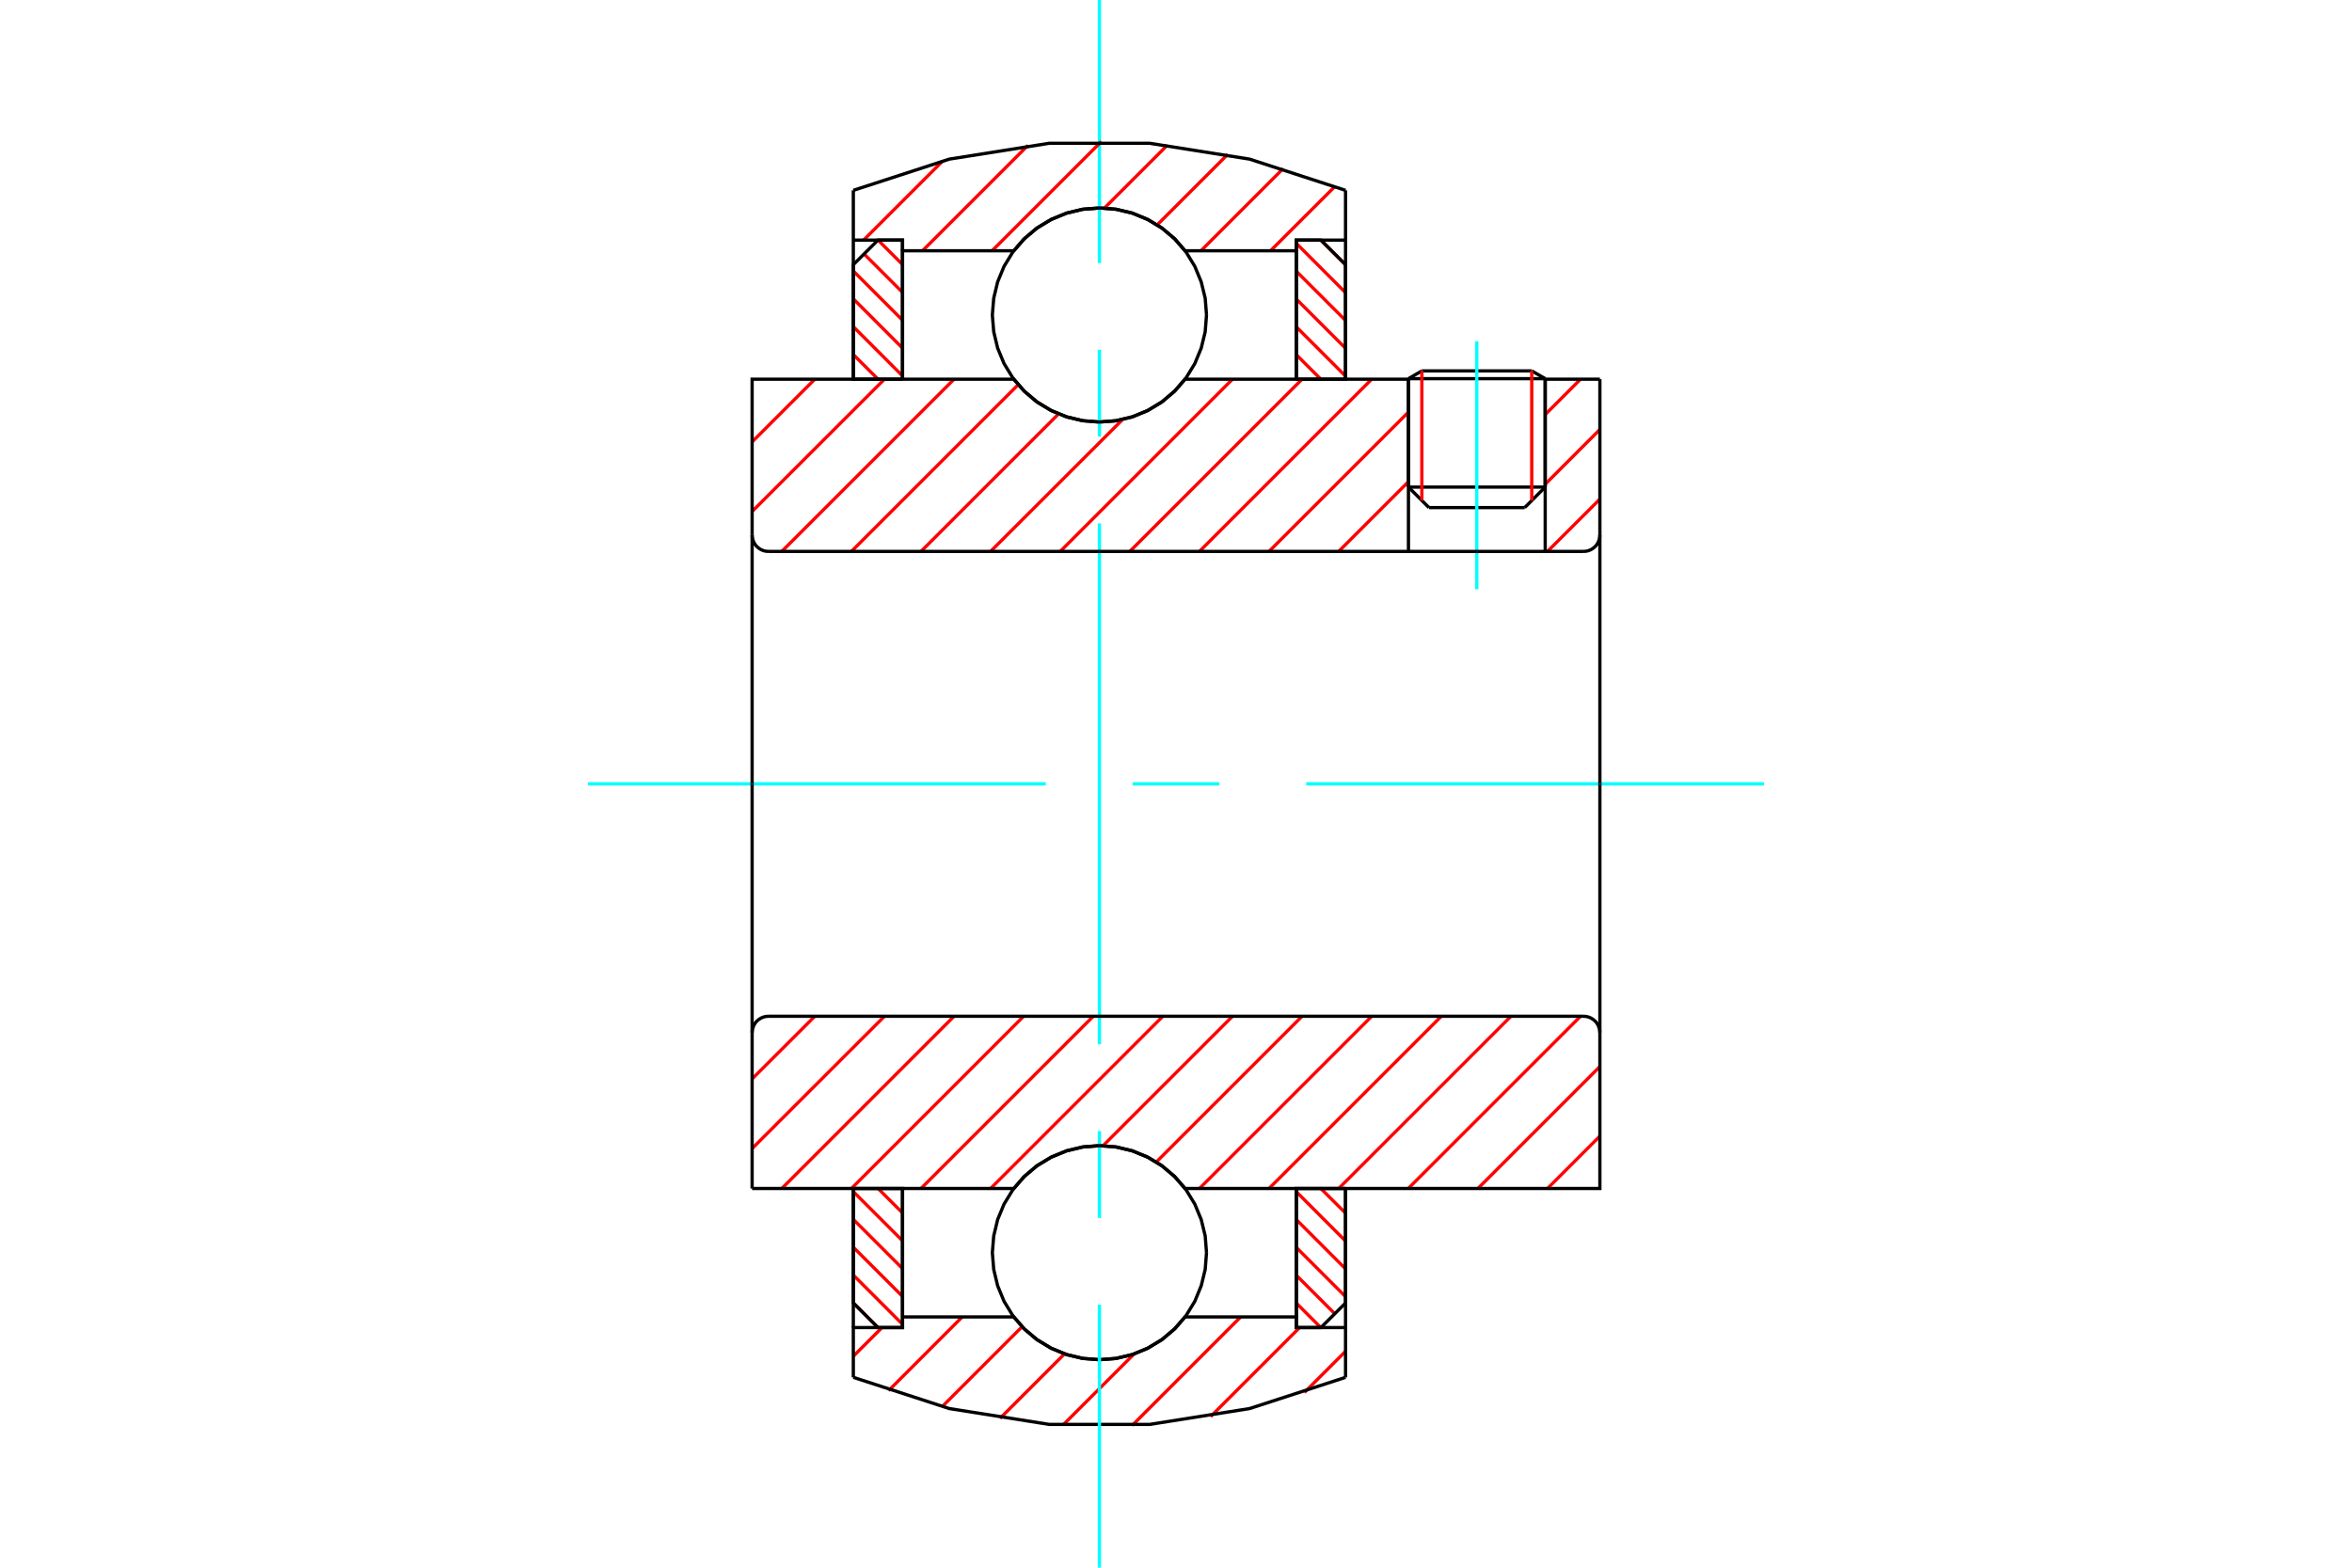 <?xml version="1.0" standalone="no"?>
<!DOCTYPE svg PUBLIC "-//W3C//DTD SVG 1.1//EN"
	"http://www.w3.org/Graphics/SVG/1.1/DTD/svg11.dtd">
<svg xmlns="http://www.w3.org/2000/svg" height="100%" width="100%" viewBox="0 0 36000 24000">
	<rect x="-1800" y="-1200" width="39600" height="26400" style="fill:#FFF"/>
	<g style="fill:none; fill-rule:evenodd" transform="matrix(1 0 0 1 0 0)">
		<g style="fill:none; stroke:#000; stroke-width:50; shape-rendering:geometricPrecision">
			<line x1="23651" y1="5797" x2="21558" y2="5797"/>
			<line x1="21763" y1="5678" x2="23445" y2="5678"/>
			<line x1="21558" y1="7457" x2="23651" y2="7457"/>
			<line x1="23337" y1="7771" x2="21872" y2="7771"/>
			<line x1="21763" y1="5678" x2="21558" y2="5797"/>
			<line x1="23651" y1="5797" x2="23445" y2="5678"/>
			<line x1="23337" y1="7771" x2="23651" y2="7457"/>
			<line x1="21558" y1="7457" x2="21872" y2="7771"/>
			<line x1="21558" y1="5797" x2="21558" y2="7457"/>
			<line x1="23651" y1="7457" x2="23651" y2="5797"/>
		</g>
		<g style="fill:none; stroke:#0FF; stroke-width:50; shape-rendering:geometricPrecision">
			<line x1="22604" y1="9022" x2="22604" y2="5225"/>
		</g>
		<g style="fill:none; stroke:#F00; stroke-width:50; shape-rendering:geometricPrecision">
			<line x1="23445" y1="5678" x2="23445" y2="7663"/>
			<line x1="21763" y1="7663" x2="21763" y2="5678"/>
			<line x1="13061" y1="19946" x2="13439" y2="20324"/>
			<line x1="13061" y1="19520" x2="13814" y2="20274"/>
			<line x1="13061" y1="19094" x2="13814" y2="19847"/>
			<line x1="13061" y1="18668" x2="13814" y2="19421"/>
			<line x1="13061" y1="18242" x2="13814" y2="18995"/>
			<line x1="13440" y1="18195" x2="13814" y2="18569"/>
		</g>
		<g style="fill:none; stroke:#000; stroke-width:50; shape-rendering:geometricPrecision">
			<polyline points="13061,18195 13061,19948 13438,20324 13814,20324 13814,18195 13061,18195"/>
		</g>
		<g style="fill:none; stroke:#0FF; stroke-width:50; shape-rendering:geometricPrecision">
			<line x1="9001" y1="12000" x2="16007" y2="12000"/>
			<line x1="17336" y1="12000" x2="18664" y2="12000"/>
			<line x1="19993" y1="12000" x2="26999" y2="12000"/>
		</g>
		<g style="fill:none; stroke:#F00; stroke-width:50; shape-rendering:geometricPrecision">
			<line x1="13061" y1="5428" x2="13439" y2="5805"/>
			<line x1="13061" y1="5001" x2="13814" y2="5755"/>
			<line x1="13061" y1="4575" x2="13814" y2="5329"/>
			<line x1="13061" y1="4149" x2="13814" y2="4902"/>
			<line x1="13226" y1="3888" x2="13814" y2="4476"/>
			<line x1="13440" y1="3676" x2="13814" y2="4050"/>
		</g>
		<g style="fill:none; stroke:#000; stroke-width:50; shape-rendering:geometricPrecision">
			<polyline points="13814,5805 13814,3676 13438,3676 13061,4052 13061,5805 13814,5805"/>
		</g>
		<g style="fill:none; stroke:#F00; stroke-width:50; shape-rendering:geometricPrecision">
			<line x1="20217" y1="18195" x2="20595" y2="18572"/>
			<line x1="19842" y1="18245" x2="20595" y2="18999"/>
			<line x1="19842" y1="18671" x2="20595" y2="19425"/>
			<line x1="19842" y1="19098" x2="20595" y2="19851"/>
			<line x1="19842" y1="19524" x2="20430" y2="20112"/>
			<line x1="19842" y1="19950" x2="20216" y2="20324"/>
		</g>
		<g style="fill:none; stroke:#000; stroke-width:50; shape-rendering:geometricPrecision">
			<polyline points="20595,18195 20595,19948 20218,20324 19842,20324 19842,18195 20595,18195"/>
		</g>
		<g style="fill:none; stroke:#F00; stroke-width:50; shape-rendering:geometricPrecision">
			<line x1="20217" y1="3676" x2="20595" y2="4054"/>
			<line x1="19842" y1="3726" x2="20595" y2="4480"/>
			<line x1="19842" y1="4153" x2="20595" y2="4906"/>
			<line x1="19842" y1="4579" x2="20595" y2="5332"/>
			<line x1="19842" y1="5005" x2="20595" y2="5758"/>
			<line x1="19842" y1="5431" x2="20216" y2="5805"/>
		</g>
		<g style="fill:none; stroke:#000; stroke-width:50; shape-rendering:geometricPrecision">
			<polyline points="19842,5805 19842,3676 20218,3676 20595,4052 20595,5805 19842,5805"/>
			<polyline points="18467,4822 18447,4566 18386,4316 18288,4078 18154,3859 17987,3663 17791,3496 17572,3362 17334,3264 17084,3204 16828,3184 16572,3204 16322,3264 16084,3362 15865,3496 15669,3663 15502,3859 15368,4078 15270,4316 15210,4566 15189,4822 15210,5079 15270,5329 15368,5566 15502,5785 15669,5981 15865,6148 16084,6282 16322,6381 16572,6441 16828,6461 17084,6441 17334,6381 17572,6282 17791,6148 17987,5981 18154,5785 18288,5566 18386,5329 18447,5079 18467,4822"/>
			<polyline points="18467,19178 18447,18921 18386,18671 18288,18434 18154,18215 17987,18019 17791,17852 17572,17718 17334,17619 17084,17559 16828,17539 16572,17559 16322,17619 16084,17718 15865,17852 15669,18019 15502,18215 15368,18434 15270,18671 15210,18921 15189,19178 15210,19434 15270,19684 15368,19922 15502,20141 15669,20337 15865,20504 16084,20638 16322,20736 16572,20796 16828,20816 17084,20796 17334,20736 17572,20638 17791,20504 17987,20337 18154,20141 18288,19922 18386,19684 18447,19434 18467,19178"/>
		</g>
		<g style="fill:none; stroke:#F00; stroke-width:50; shape-rendering:geometricPrecision">
			<line x1="20595" y1="20687" x2="19965" y2="21318"/>
			<line x1="19892" y1="20324" x2="18529" y2="21687"/>
			<line x1="18990" y1="20161" x2="17329" y2="21822"/>
			<line x1="17357" y1="20729" x2="16270" y2="21816"/>
			<line x1="16294" y1="20726" x2="15306" y2="21714"/>
			<line x1="15644" y1="20311" x2="14422" y2="21533"/>
			<line x1="14728" y1="20161" x2="13600" y2="21290"/>
			<line x1="13500" y1="20324" x2="13061" y2="20763"/>
		</g>
		<g style="fill:none; stroke:#000; stroke-width:50; shape-rendering:geometricPrecision">
			<polyline points="20595,18195 20595,20324 20595,21086"/>
			<polyline points="13061,21086 14530,21564 16056,21806 17600,21806 19126,21564 20595,21086"/>
			<polyline points="13061,21086 13061,20324 13814,20324 13814,20161 13814,18195"/>
			<polyline points="13814,20161 15517,20161 15684,20351 15878,20513 16095,20643 16330,20739 16576,20797 16828,20816 17080,20797 17327,20739 17561,20643 17778,20513 17972,20351 18139,20161 19842,20161 19842,18195"/>
			<polyline points="19842,20161 19842,20324 20595,20324"/>
			<line x1="13061" y1="20324" x2="13061" y2="18195"/>
		</g>
		<g style="fill:none; stroke:#0FF; stroke-width:50; shape-rendering:geometricPrecision">
			<line x1="16828" y1="24000" x2="16828" y2="19973"/>
			<line x1="16828" y1="18645" x2="16828" y2="17316"/>
			<line x1="16828" y1="15987" x2="16828" y2="8013"/>
			<line x1="16828" y1="6684" x2="16828" y2="5355"/>
			<line x1="16828" y1="4027" x2="16828" y2="0"/>
		</g>
		<g style="fill:none; stroke:#F00; stroke-width:50; shape-rendering:geometricPrecision">
			<line x1="20434" y1="2853" x2="19447" y2="3839"/>
			<line x1="19641" y1="2580" x2="18382" y2="3839"/>
			<line x1="18792" y1="2363" x2="17712" y2="3443"/>
			<line x1="17866" y1="2224" x2="16905" y2="3185"/>
			<line x1="16857" y1="2167" x2="15185" y2="3839"/>
			<line x1="15733" y1="2226" x2="14120" y2="3839"/>
			<line x1="14430" y1="2464" x2="13218" y2="3676"/>
		</g>
		<g style="fill:none; stroke:#000; stroke-width:50; shape-rendering:geometricPrecision">
			<polyline points="13061,5805 13061,3676 13061,2914"/>
			<polyline points="20595,2914 19126,2436 17600,2194 16056,2194 14530,2436 13061,2914"/>
			<polyline points="20595,2914 20595,3676 19842,3676 19842,3839 19842,5805"/>
			<polyline points="19842,3839 18139,3839 17972,3649 17778,3487 17561,3357 17327,3261 17080,3203 16828,3184 16576,3203 16330,3261 16095,3357 15878,3487 15684,3649 15517,3839 13814,3839 13814,5805"/>
			<polyline points="13814,3839 13814,3676 13061,3676"/>
			<line x1="20595" y1="3676" x2="20595" y2="5805"/>
		</g>
		<g style="fill:none; stroke:#F00; stroke-width:50; shape-rendering:geometricPrecision">
			<line x1="24488" y1="17393" x2="23686" y2="18195"/>
			<line x1="24488" y1="16328" x2="22621" y2="18195"/>
			<line x1="24192" y1="15558" x2="21555" y2="18195"/>
			<line x1="23127" y1="15558" x2="20490" y2="18195"/>
			<line x1="22061" y1="15558" x2="19424" y2="18195"/>
			<line x1="20996" y1="15558" x2="18359" y2="18195"/>
			<line x1="19930" y1="15558" x2="17698" y2="17790"/>
			<line x1="18865" y1="15558" x2="16882" y2="17541"/>
			<line x1="17799" y1="15558" x2="15162" y2="18195"/>
			<line x1="16734" y1="15558" x2="14097" y2="18195"/>
			<line x1="15668" y1="15558" x2="13032" y2="18195"/>
			<line x1="14603" y1="15558" x2="11966" y2="18195"/>
			<line x1="13538" y1="15558" x2="11512" y2="17583"/>
			<line x1="12472" y1="15558" x2="11512" y2="16517"/>
		</g>
		<g style="fill:none; stroke:#000; stroke-width:50; shape-rendering:geometricPrecision">
			<line x1="11512" y1="12000" x2="11512" y2="18195"/>
			<polyline points="11764,15558 11724,15561 11686,15570 11650,15585 11616,15606 11586,15631 11560,15661 11540,15695 11525,15731 11515,15770 11512,15809"/>
			<line x1="11764" y1="15558" x2="24236" y2="15558"/>
			<polyline points="24488,15809 24485,15770 24475,15731 24460,15695 24440,15661 24414,15631 24384,15606 24350,15585 24314,15570 24276,15561 24236,15558"/>
			<polyline points="24488,15809 24488,18195 23734,18195 18139,18195 17972,18005 17778,17842 17561,17712 17327,17617 17080,17559 16828,17539 16576,17559 16330,17617 16095,17712 15878,17842 15684,18005 15517,18195 12266,18195 11512,18195"/>
			<line x1="24488" y1="12000" x2="24488" y2="15809"/>
		</g>
		<g style="fill:none; stroke:#F00; stroke-width:50; shape-rendering:geometricPrecision">
			<line x1="24488" y1="7641" x2="23686" y2="8442"/>
			<line x1="24488" y1="6575" x2="23651" y2="7413"/>
			<line x1="24192" y1="5805" x2="23651" y2="6347"/>
			<line x1="21558" y1="8440" x2="21555" y2="8442"/>
			<line x1="21558" y1="7374" x2="20490" y2="8442"/>
			<line x1="21558" y1="6309" x2="19424" y2="8442"/>
			<line x1="20996" y1="5805" x2="18359" y2="8442"/>
			<line x1="19930" y1="5805" x2="17293" y2="8442"/>
			<line x1="18865" y1="5805" x2="16228" y2="8442"/>
			<line x1="17184" y1="6421" x2="15162" y2="8442"/>
			<line x1="16203" y1="6336" x2="14097" y2="8442"/>
			<line x1="15585" y1="5889" x2="13032" y2="8442"/>
			<line x1="14603" y1="5805" x2="11966" y2="8442"/>
			<line x1="13538" y1="5805" x2="11512" y2="7830"/>
			<line x1="12472" y1="5805" x2="11512" y2="6765"/>
		</g>
		<g style="fill:none; stroke:#000; stroke-width:50; shape-rendering:geometricPrecision">
			<line x1="24488" y1="12000" x2="24488" y2="5805"/>
			<polyline points="24236,8442 24276,8439 24314,8430 24350,8415 24384,8394 24414,8369 24440,8339 24460,8305 24475,8269 24485,8230 24488,8191"/>
			<polyline points="24236,8442 23651,8442 23651,5805"/>
			<polyline points="23651,8442 21558,8442 21558,5805"/>
			<line x1="21558" y1="8442" x2="11764" y2="8442"/>
			<polyline points="11512,8191 11515,8230 11525,8269 11540,8305 11560,8339 11586,8369 11616,8394 11650,8415 11686,8430 11724,8439 11764,8442"/>
			<polyline points="11512,8191 11512,5805 12266,5805 15517,5805 15684,5995 15878,6158 16095,6288 16330,6383 16576,6441 16828,6461 17080,6441 17327,6383 17561,6288 17778,6158 17972,5995 18139,5805 21558,5805"/>
			<line x1="23651" y1="5805" x2="24488" y2="5805"/>
			<line x1="11512" y1="12000" x2="11512" y2="8191"/>
		</g>
	</g>
</svg>
